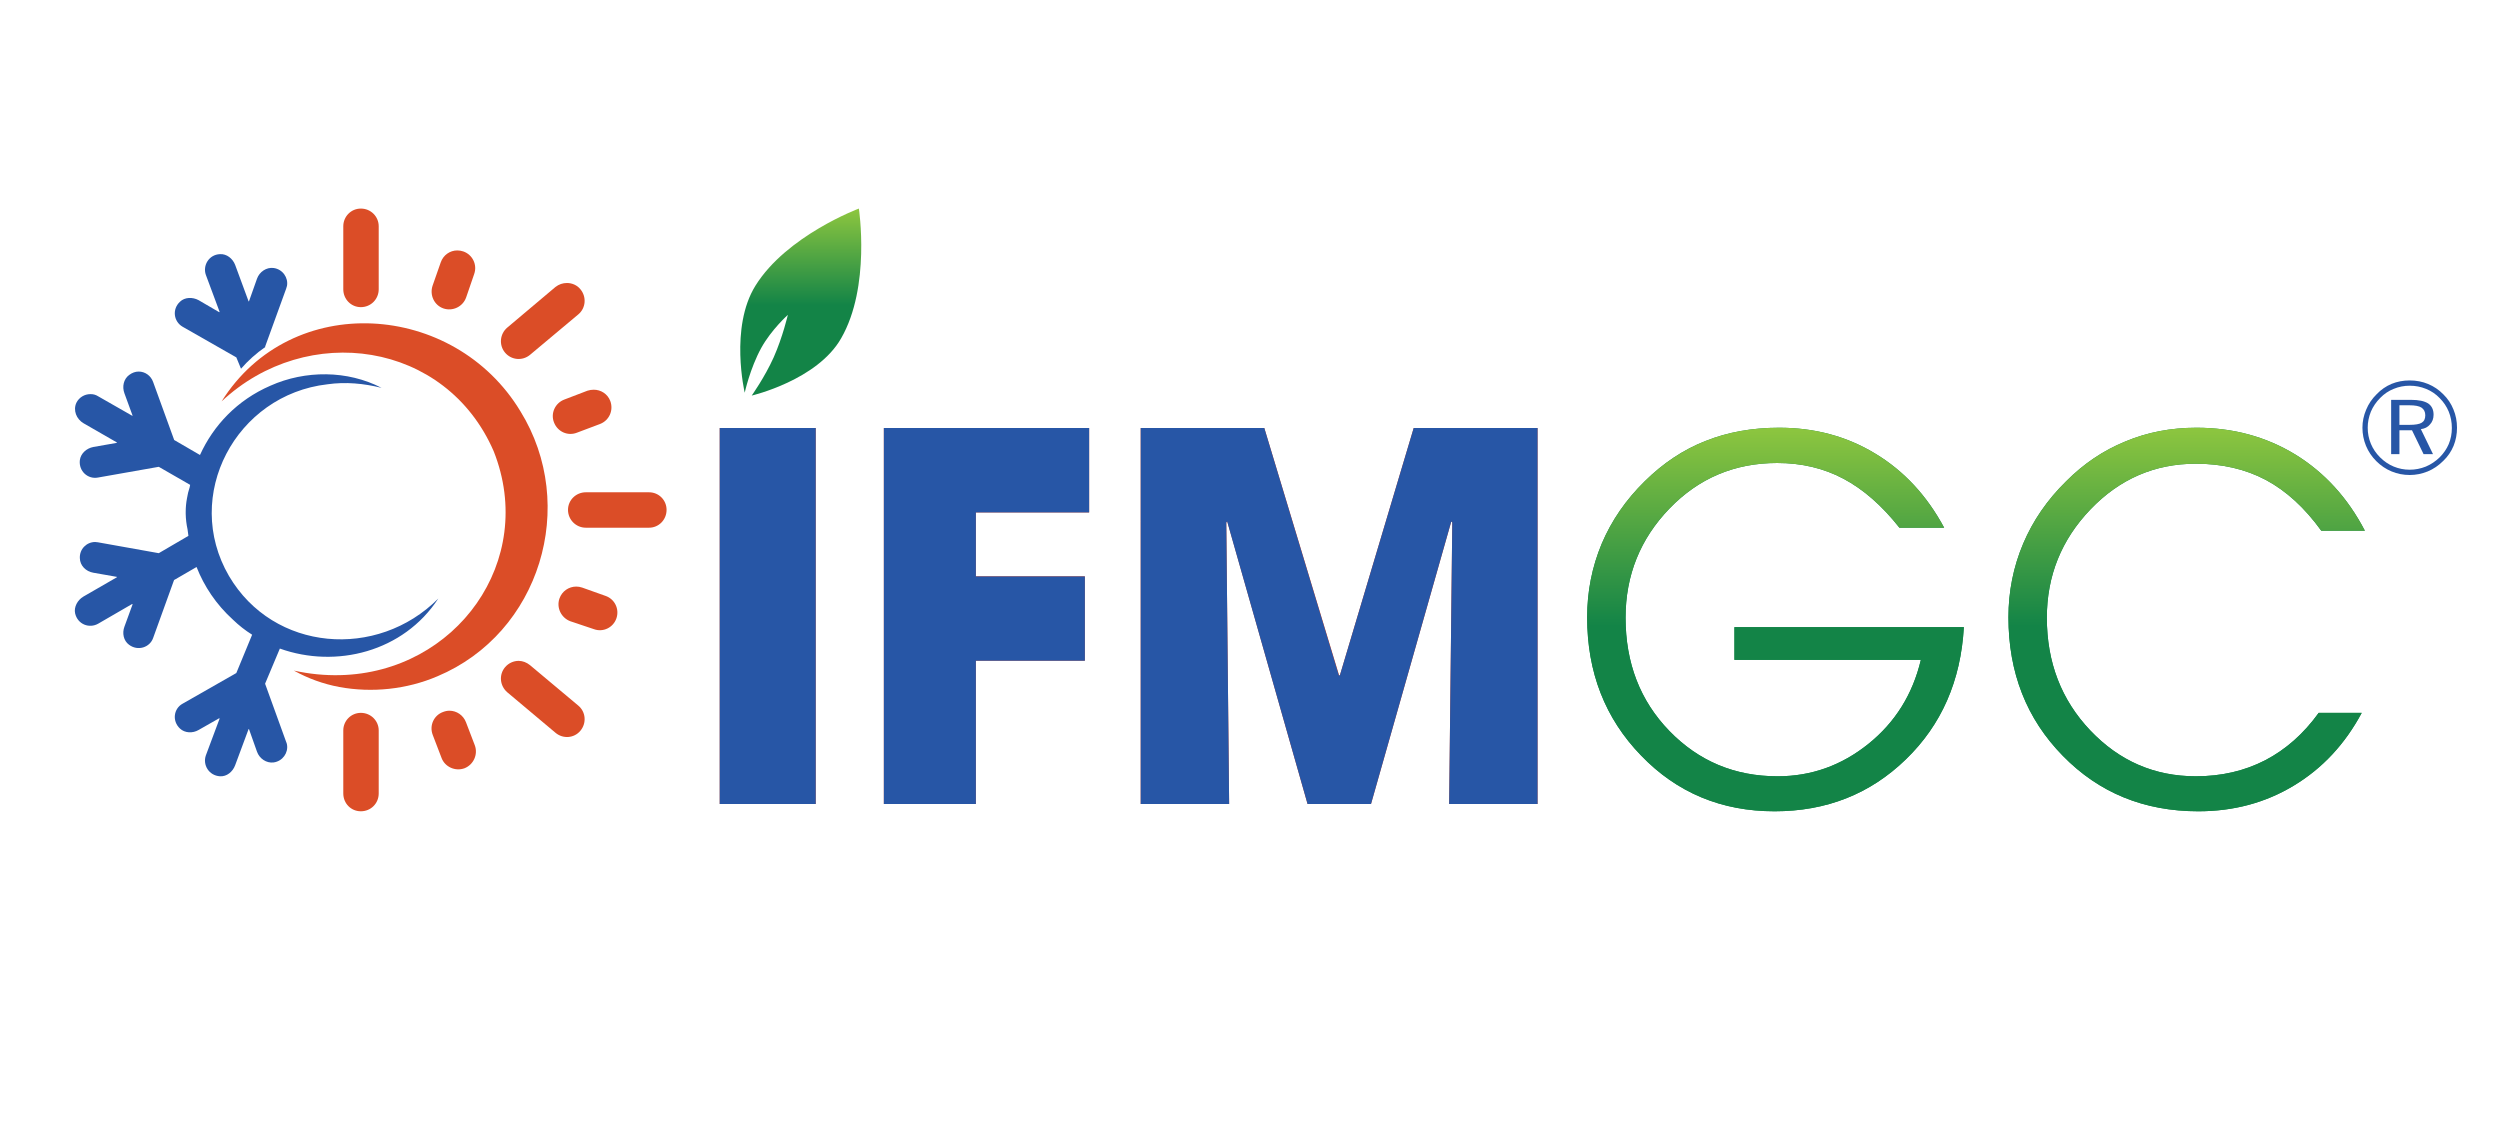 <svg xmlns="http://www.w3.org/2000/svg" viewBox="0 0 175 79" width="175" height="79"><defs><linearGradient id="g1" x2="1" gradientUnits="userSpaceOnUse" gradientTransform="matrix(0,-26.848,26.363,0,110.613,56.79)"><stop offset=".483" stop-color="#138447"></stop><stop offset="1" stop-color="#8dc63f"></stop></linearGradient><linearGradient id="g2" x2="1" gradientUnits="userSpaceOnUse" gradientTransform="matrix(0,-26.848,24.951,0,138.62,56.79)"><stop offset=".483" stop-color="#138447"></stop><stop offset="1" stop-color="#8dc63f"></stop></linearGradient><linearGradient id="g3" x2="1" gradientUnits="userSpaceOnUse" gradientTransform="matrix(0,-13.085,8.464,0,45.946,27.685)"><stop offset=".483" stop-color="#138447"></stop><stop offset="1" stop-color="#8dc63f"></stop></linearGradient></defs><style>		.s0 { fill: #db4d27 } 		.s1 { fill: #138447 } 		.s2 { fill: #2756a6 } 		.s3 { fill: url(#g1) } 		.s4 { fill: url(#g2) } 		.s5 { fill: url(#g3) } 	</style><g id="Calque 1"><g id="&lt;Group&gt;"><g id="&lt;Group&gt;"><g id="&lt;Group&gt;"><g id="&lt;Group&gt;"><g id="&lt;Group&gt;"><path id="&lt;Compound Path&gt;" class="s0" d="m50.38 29.96h6.72v26.32h-6.72z"></path><path id="&lt;Compound Path&gt;" class="s0" d="m61.87 29.96h14.37v5.91h-7.93v4.47h7.63v5.91h-7.63v10.03h-6.44z"></path><path id="&lt;Compound Path&gt;" class="s0" d="m79.85 29.96h8.65l5.24 17.32h0.05l5.17-17.32h8.67v26.32h-6.19l0.22-19.71-0.07-0.07-5.62 19.78h-4.44l-5.62-19.78-0.07 0.07 0.2 19.71h-6.19z"></path><path id="&lt;Compound Path&gt;" class="s1" d="m121.41 43.9h16.06q-0.32 5.64-4.06 9.26-3.75 3.63-9.19 3.63-5.59 0-9.35-3.91-3.77-3.89-3.77-9.67 0-2.71 1.02-5.15 1.03-2.43 3.01-4.37 1.93-1.91 4.25-2.82 2.33-0.93 5.16-0.93 3.75 0 6.74 1.82 3 1.81 4.81 5.18h-3.13q-1.83-2.32-3.92-3.43-2.07-1.1-4.64-1.1-4.46 0-7.53 3.18-3.08 3.19-3.08 7.65 0 4.76 3.06 7.92 3.08 3.18 7.58 3.18 3.54 0 6.36-2.27 2.81-2.26 3.67-5.88h-13.05z"></path><path id="&lt;Compound Path&gt;" class="s1" d="m162.49 37.15q-1.74-2.41-3.89-3.56-2.14-1.13-4.89-1.13-4.31 0-7.37 3.19-3.06 3.19-3.06 7.59 0 4.69 3.04 7.89 3.05 3.21 7.39 3.21 2.69 0 4.85-1.12 2.16-1.12 3.75-3.32h3.01q-1.76 3.29-4.75 5.09-2.97 1.8-6.69 1.8-5.69 0-9.48-3.88-3.81-3.88-3.81-9.7 0-2.71 1.03-5.15 1.03-2.43 3.01-4.37 1.84-1.85 4.15-2.79 2.29-0.96 4.97-0.96 3.85 0 6.93 1.88 3.07 1.89 4.86 5.33z"></path></g><g id="&lt;Group&gt;"><g id="&lt;Group&gt;"><g id="&lt;Group&gt;"><path id="&lt;Compound Path&gt;" class="s2" d="m50.38 29.96h6.72v26.32h-6.72z"></path></g></g><g id="&lt;Group&gt;"><g id="&lt;Group&gt;"><path id="&lt;Compound Path&gt;" class="s2" d="m61.87 29.96h14.37v5.91h-7.93v4.48h7.63v5.9h-7.63v10.03h-6.44z"></path></g></g><g id="&lt;Group&gt;"><g id="&lt;Group&gt;"><path id="&lt;Compound Path&gt;" class="s2" d="m79.85 29.96h8.65l5.22 17.32h0.07l5.17-17.32h8.67v26.32h-6.19l0.22-19.71-0.07-0.07-5.62 19.78h-4.44l-5.63-19.78-0.06 0.07 0.2 19.71h-6.19z"></path></g></g><path id="&lt;Compound Path&gt;" class="s3" d="m121.41 43.9h16.06q-0.32 5.64-4.07 9.26-3.74 3.63-9.18 3.63-5.59 0-9.35-3.91-3.77-3.89-3.77-9.67 0-2.71 1.02-5.15 1.03-2.43 3.01-4.37 1.93-1.9 4.25-2.82 2.33-0.93 5.16-0.93 3.75 0 6.74 1.82 3 1.81 4.81 5.18h-3.13q-1.83-2.32-3.92-3.43-2.07-1.1-4.64-1.1-4.46 0-7.53 3.18-3.08 3.19-3.08 7.65 0 4.76 3.06 7.92 3.08 3.18 7.58 3.18 3.54 0 6.36-2.27 2.81-2.26 3.67-5.88h-13.05z"></path><path id="&lt;Compound Path&gt;" class="s4" d="m162.49 37.15q-1.74-2.41-3.89-3.56-2.14-1.13-4.89-1.13-4.31 0-7.37 3.19-3.06 3.19-3.06 7.59 0 4.69 3.04 7.89 3.05 3.21 7.39 3.21 2.67 0 4.85-1.12 2.16-1.12 3.75-3.32h3.01q-1.76 3.29-4.75 5.09-2.98 1.8-6.69 1.8-5.69 0-9.48-3.88-3.81-3.88-3.81-9.7 0-2.71 1.03-5.15 1.03-2.43 3.01-4.37 1.84-1.85 4.15-2.79 2.29-0.96 4.97-0.96 3.84 0 6.93 1.88 3.07 1.89 4.86 5.33z"></path></g></g><path id="&lt;Path&gt;" class="s5" d="m52.62 27.69c0 0 0.91-1.28 1.54-2.68 0.63-1.42 0.99-2.97 0.99-2.97 0 0-1.15 1.03-1.86 2.31-0.79 1.44-1.16 3.14-1.16 3.14 0 0-1.07-4.56 0.75-7.49 2.18-3.51 7.24-5.4 7.24-5.4 0 0 0.84 5.47-1.24 9.08-1.67 2.94-6.26 4.01-6.26 4.01z"></path></g><g id="&lt;Group&gt;"><g id="&lt;Group&gt;"><g id="&lt;Group&gt;"><path id="&lt;Path&gt;" class="s2" d="m16.54 25.01l0.33 0.8q0.75-0.86 1.7-1.52l-0.01-0.01v-0.02l1.47-4.05q0.04-0.11 0.06-0.2c0.1-0.57-0.3-1.16-0.93-1.25-0.51-0.07-1 0.27-1.17 0.75l-0.56 1.58q-0.02 0.02-0.03 0l-0.94-2.55c-0.17-0.44-0.59-0.78-1.06-0.75-0.78 0.03-1.22 0.8-0.99 1.45l0.96 2.58q0 0.04-0.03 0.03l-1.44-0.84c-0.41-0.22-0.96-0.22-1.3 0.11-0.57 0.53-0.44 1.39 0.18 1.75l3.75 2.14q0.02 0 0.01 0z"></path></g></g><g id="&lt;Group&gt;"><g id="&lt;Group&gt;"><g id="&lt;Group&gt;"><path id="&lt;Path&gt;" class="s0" d="m40.49 49.4l-3.39-2.84q-0.36-0.29-0.79-0.3c-0.35 0-0.71 0.15-0.96 0.45-0.44 0.53-0.36 1.3 0.16 1.75l3.37 2.83c0.53 0.45 1.31 0.39 1.75-0.14 0.44-0.53 0.38-1.31-0.14-1.75z"></path><path id="&lt;Path&gt;" class="s0" d="m35.51 22.93l3.37-2.84q0.36-0.28 0.81-0.28c0.35 0 0.71 0.15 0.94 0.44 0.44 0.53 0.38 1.31-0.14 1.75l-3.39 2.84c-0.53 0.44-1.31 0.37-1.75-0.16-0.44-0.53-0.36-1.31 0.16-1.75z"></path></g><path id="&lt;Path&gt;" class="s0" d="m39.76 35.69c0 0.69 0.56 1.25 1.25 1.25h4.42c0.69 0 1.23-0.56 1.23-1.25 0-0.68-0.54-1.23-1.23-1.23h-4.42c-0.69 0-1.25 0.55-1.25 1.23z"></path><g id="&lt;Group&gt;"><path id="&lt;Path&gt;" class="s0" d="m25.26 21.5c0.7 0 1.25-0.56 1.25-1.25v-4.41c0-0.68-0.55-1.24-1.25-1.24-0.69 0-1.23 0.56-1.23 1.24v4.41c0 0.69 0.54 1.25 1.23 1.25z"></path><path id="&lt;Path&gt;" class="s0" d="m25.26 49.9c-0.69 0-1.23 0.56-1.23 1.23v4.41c0 0.7 0.54 1.25 1.23 1.25 0.7 0 1.25-0.55 1.25-1.25v-4.41c0-0.67-0.55-1.23-1.25-1.23z"></path></g><g id="&lt;Group&gt;"><path id="&lt;Path&gt;" class="s0" d="m42.38 41.71l-1.63-0.58q-0.21-0.07-0.41-0.07c-0.52 0-1 0.32-1.18 0.84-0.22 0.64 0.12 1.35 0.77 1.59l1.64 0.55c0.65 0.24 1.36-0.11 1.58-0.76 0.22-0.65-0.12-1.35-0.77-1.57z"></path><path id="&lt;Path&gt;" class="s0" d="m38.78 29.57c0.25 0.65 0.96 0.97 1.6 0.72l1.62-0.61c0.65-0.25 0.96-0.96 0.72-1.61-0.19-0.5-0.66-0.79-1.16-0.79q-0.22 0-0.44 0.07l-1.62 0.62c-0.65 0.25-0.97 0.97-0.72 1.6z"></path></g><g id="&lt;Group&gt;"><path id="&lt;Path&gt;" class="s0" d="m32.62 50.56c-0.19-0.5-0.66-0.81-1.16-0.81q-0.22 0-0.45 0.09c-0.64 0.23-0.97 0.95-0.72 1.6l0.62 1.62c0.24 0.63 0.96 0.95 1.6 0.72 0.64-0.25 0.96-0.97 0.73-1.6z"></path><path id="&lt;Path&gt;" class="s0" d="m31.04 21.59c0.65 0.22 1.36-0.12 1.59-0.77l0.56-1.63c0.24-0.66-0.12-1.37-0.76-1.59q-0.21-0.07-0.42-0.07c-0.51 0-0.98 0.32-1.16 0.84l-0.57 1.63c-0.22 0.66 0.12 1.37 0.76 1.59z"></path></g><path id="&lt;Path&gt;" class="s0" d="m15.51 28.1c4.89-7.78 16.28-7 20.92 0.69 4.07 6.59 1.38 15.53-5.81 18.55-2.15 0.92-4.58 1.17-6.87 0.75q-1.69-0.32-3.18-1.15 1.62 0.36 3.25 0.32c8.11-0.19 13.78-8 10.74-15.67-3.34-7.71-13.06-9.1-19.05-3.49z"></path></g></g><path id="&lt;Path&gt;" class="s2" d="m30.68 41.9c-2.44 3.73-7.15 4.91-11.09 3.5l-1.03 2.45v0.02l1.47 4.06q0.04 0.08 0.06 0.19c0.1 0.57-0.3 1.16-0.93 1.25-0.51 0.07-1-0.27-1.17-0.75l-0.56-1.58q-0.02-0.02-0.03 0l-0.94 2.53c-0.17 0.46-0.59 0.8-1.06 0.77-0.78-0.05-1.22-0.8-0.99-1.46l0.96-2.57q0-0.04-0.03-0.03l-1.44 0.82c-0.41 0.24-0.96 0.22-1.3-0.1-0.57-0.53-0.44-1.4 0.18-1.74l3.75-2.14q0.02 0 0.01 0l1.11-2.69q-0.72-0.45-1.34-1.05c-1.18-1.07-2.02-2.34-2.55-3.69l-1.55 0.9q-0.02 0-0.02 0l-1.47 4.07c-0.23 0.66-1.07 0.94-1.69 0.47-0.38-0.28-0.49-0.81-0.32-1.26l0.57-1.56q0-0.03-0.03-0.03l-2.38 1.38c-0.62 0.35-1.43 0.05-1.61-0.72-0.1-0.45 0.17-0.94 0.58-1.18l2.34-1.35q0.02-0.01 0-0.03l-1.65-0.29c-0.52-0.09-0.93-0.5-0.94-1.02-0.03-0.64 0.48-1.13 1.07-1.13q0.09 0 0.19 0.02l4.25 0.76q0.02 0 0.02 0l2.07-1.21q-0.03-0.22-0.06-0.45-0.12-0.55-0.13-1.1 0-0.06 0-0.12 0-0.49 0.09-0.96 0.06-0.39 0.19-0.78 0.01-0.09 0.03-0.16l-2.19-1.26q0 0-0.02 0l-4.25 0.75c-0.69 0.13-1.35-0.44-1.26-1.22 0.06-0.47 0.47-0.83 0.94-0.92l1.65-0.29q0.01 0 0-0.03l-2.33-1.34c-0.5-0.29-0.75-0.91-0.5-1.44 0.19-0.38 0.58-0.6 0.97-0.6q0.3-0.01 0.55 0.15l2.38 1.36q0.03 0.02 0.03-0.01l-0.57-1.56c-0.17-0.46-0.06-0.99 0.33-1.28q0.32-0.24 0.67-0.24c0.44 0 0.85 0.28 1.01 0.73l1.47 4.05q0 0.02 0.02 0.02l1.79 1.04c0.94-2.07 2.6-3.84 4.93-4.85 2.44-1.09 5.39-1.09 7.78 0.15-1.25-0.31-2.52-0.43-3.78-0.25-6.42 0.73-10.18 7.79-6.9 13.42 3.12 5.31 10.38 5.87 14.65 1.58z"></path></g><g id="&lt;Group&gt;">				</g><g id="&lt;Group&gt;">				</g></g><g id="&lt;Group&gt;"><g id="&lt;Group&gt;"><path id="&lt;Compound Path&gt;" fill-rule="evenodd" class="s2" d="m168.68 26.63q0.69 0 1.29 0.25 0.6 0.25 1.06 0.72 0.47 0.46 0.71 1.06 0.25 0.6 0.25 1.28 0 0.68-0.24 1.27-0.25 0.6-0.72 1.05-0.49 0.49-1.09 0.74-0.62 0.25-1.26 0.25-0.67 0-1.27-0.25-0.6-0.25-1.07-0.72-0.47-0.47-0.72-1.07-0.25-0.61-0.25-1.27 0-0.65 0.26-1.26 0.25-0.61 0.74-1.09 0.45-0.47 1.04-0.72 0.59-0.24 1.27-0.24zm2.95 3.33q0-0.61-0.22-1.15-0.22-0.53-0.63-0.94-0.41-0.43-0.96-0.65-0.54-0.22-1.14-0.22-0.59 0-1.12 0.22-0.53 0.21-0.94 0.63-0.43 0.43-0.66 0.97-0.22 0.55-0.22 1.12 0 0.59 0.22 1.12 0.22 0.53 0.64 0.95 0.43 0.43 0.96 0.65 0.53 0.22 1.12 0.22 0.58 0 1.13-0.22 0.54-0.23 0.97-0.65 0.41-0.41 0.63-0.92 0.22-0.53 0.22-1.13zm-2.85-1.97q0.79 0 1.19 0.25 0.38 0.26 0.38 0.79 0 0.41-0.25 0.68-0.23 0.28-0.64 0.33l0.85 1.75h-0.66l-0.81-1.67h-0.88v1.67h-0.58v-3.8zm-0.12 0.38h-0.7v1.37h0.7q0.62 0 0.86-0.15 0.25-0.15 0.25-0.52 0-0.36-0.27-0.54-0.25-0.16-0.84-0.16z"></path></g></g></g></g></svg>